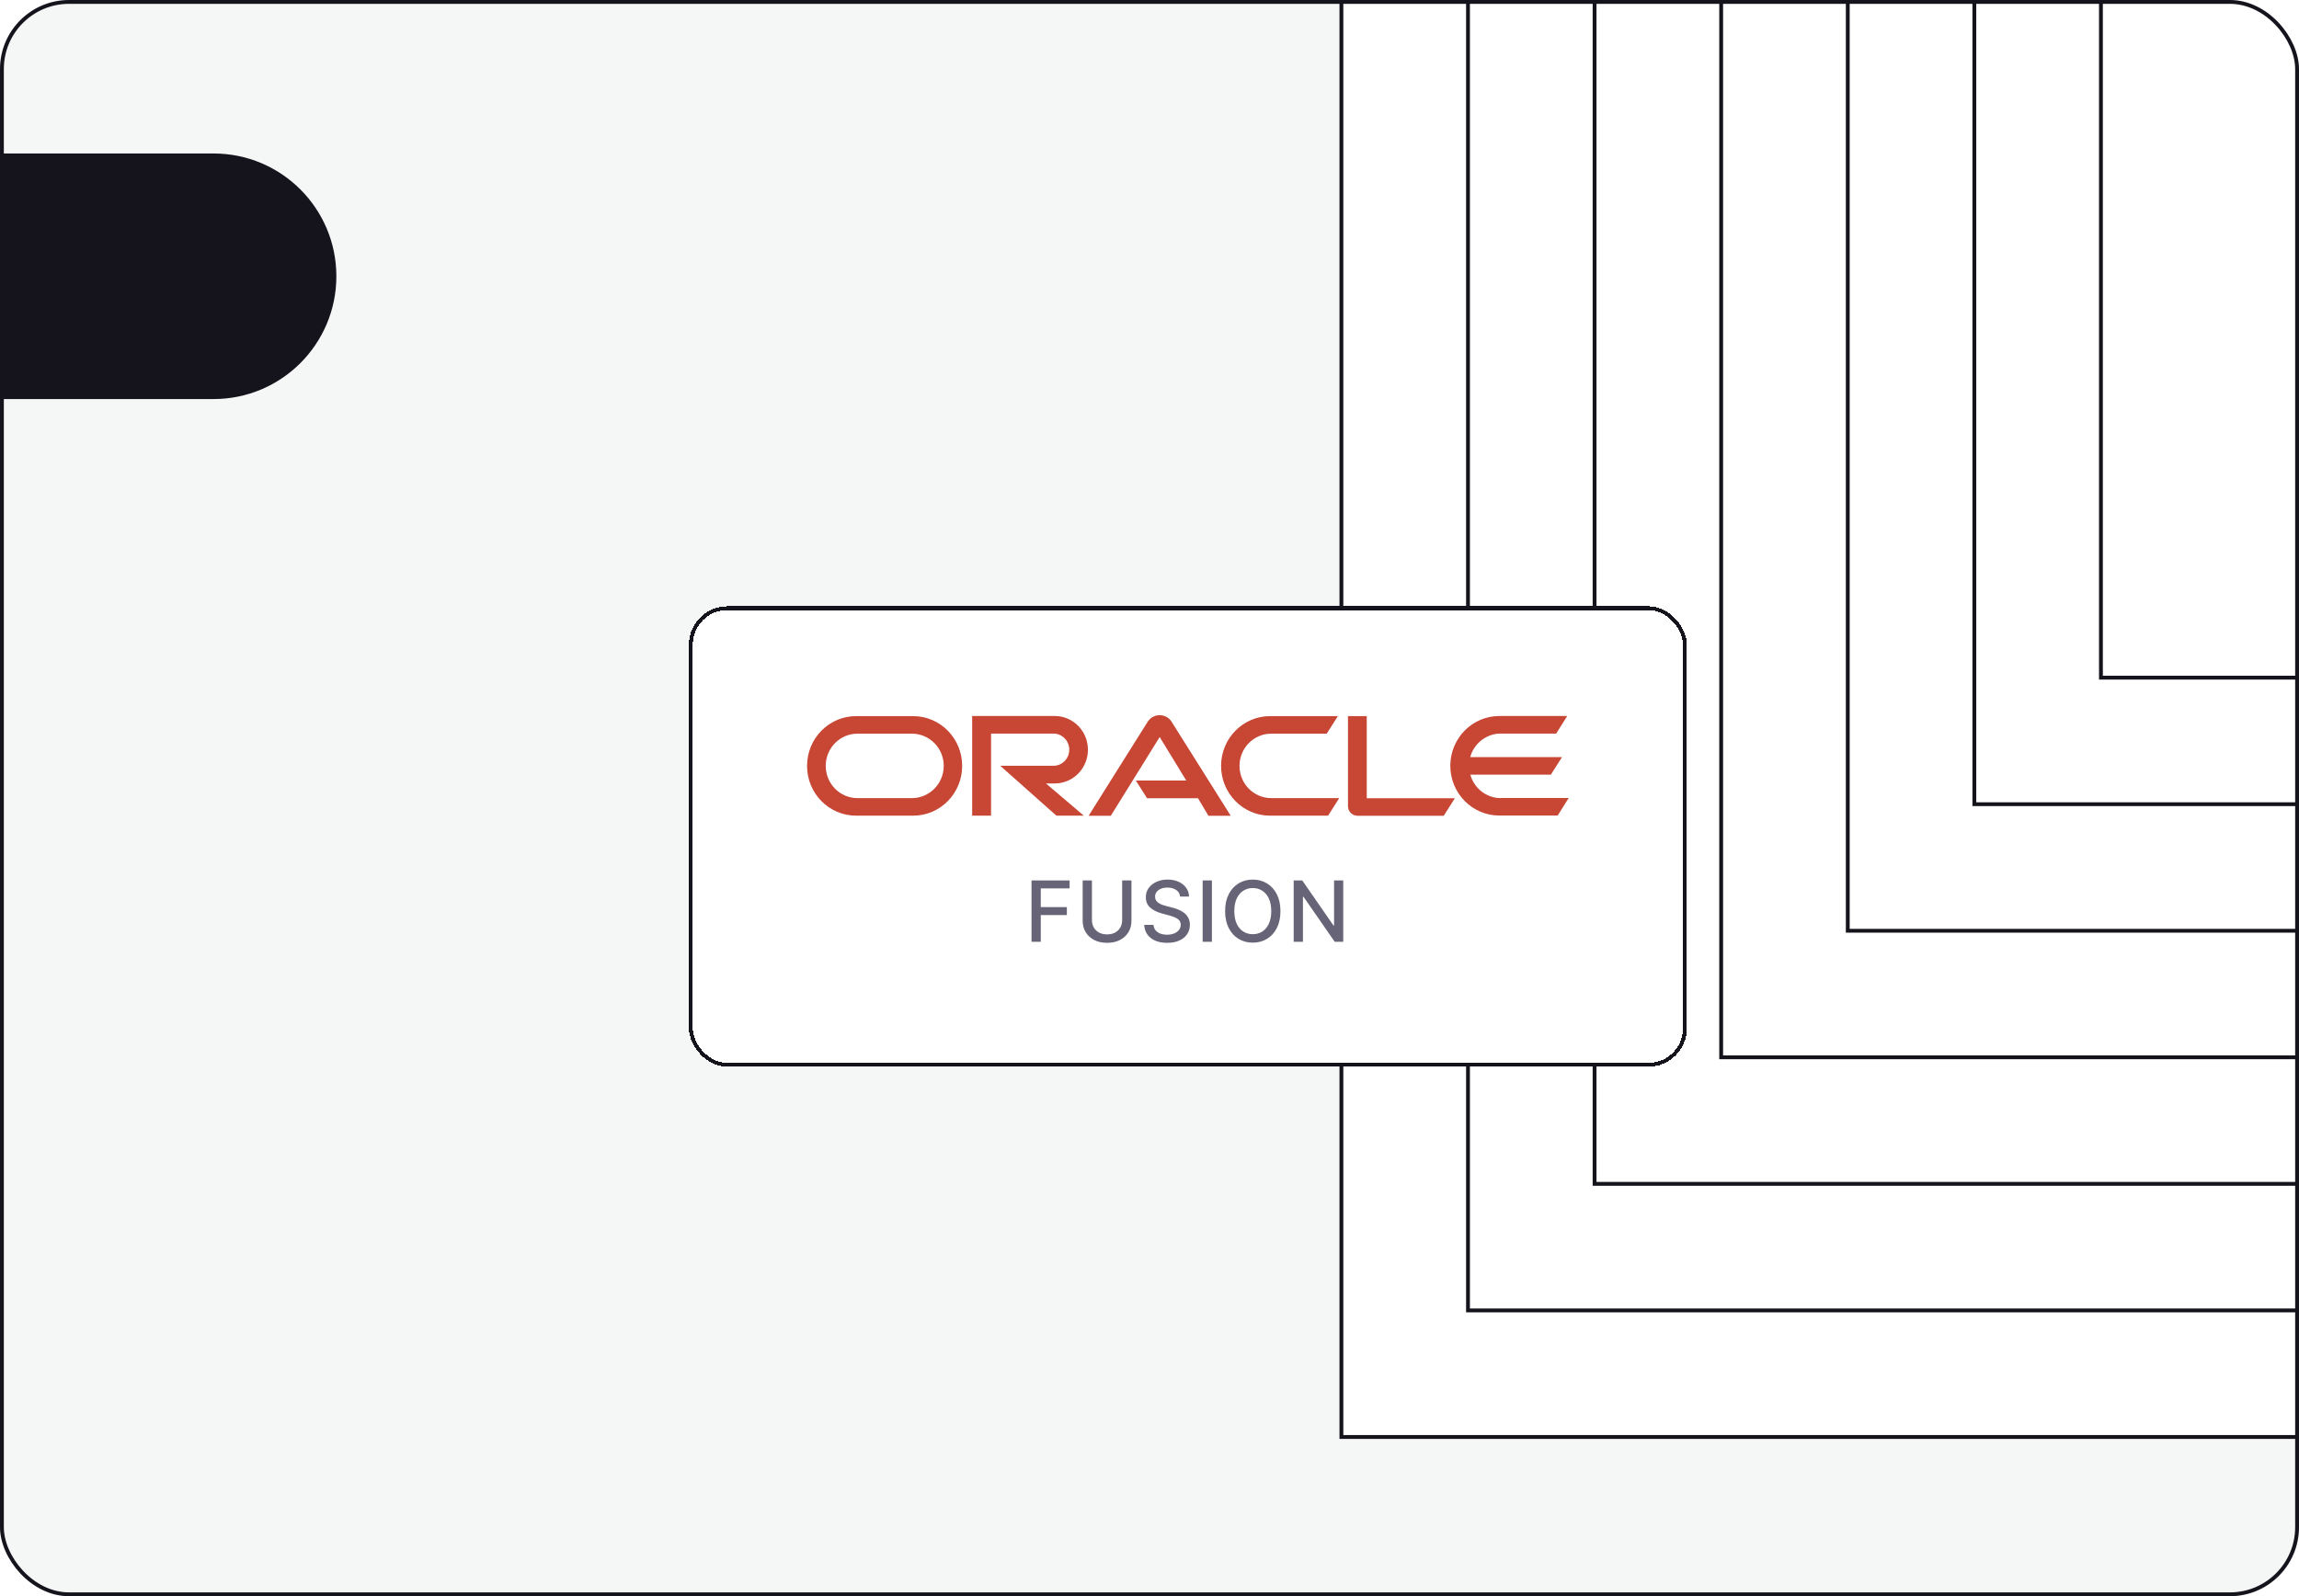 <svg width="599" height="416" viewBox="0 0 599 416" fill="none" xmlns="http://www.w3.org/2000/svg">
<g clip-path="url(#clip0_2342_923)">
<rect width="599" height="416" rx="18" fill="#F5F6F6"/>
<rect x="349.5" y="-101.887" width="476.387" height="476.387" fill="white" stroke="#15141D"/>
<rect x="382.482" y="-83.748" width="425.266" height="425.266" fill="white" stroke="#15141D"/>
<rect x="415.465" y="-50.037" width="358.573" height="358.573" fill="white" stroke="#15141D"/>
<rect x="448.447" y="-33.804" width="309.357" height="309.357" fill="white" stroke="#15141D"/>
<rect x="481.43" y="-5.503" width="248.073" height="248.073" fill="white" stroke="#15141D"/>
<rect x="514.412" y="-19.5" width="202.308" height="229.088" fill="white" stroke="#15141D"/>
<rect x="547.395" y="-14.5" width="175.456" height="191.106" fill="white" stroke="#15141D"/>
<g filter="url(#filter0_d_2342_923)">
<rect x="169.5" y="148" width="260" height="120" rx="10" fill="white" shape-rendering="crispEdges"/>
<rect x="170" y="148.5" width="259" height="119" rx="9.5" stroke="#15141D" shape-rendering="crispEdges"/>
<path d="M381.033 198.003C377.24 198.003 374.07 195.415 373.093 191.893H394.069L396.972 187.318H373.064C374.011 183.796 377.24 181.177 381.003 181.177H395.461L398.335 176.602H380.677C373.597 176.602 367.878 182.411 367.878 189.575C367.878 196.739 373.597 202.549 380.677 202.549H395.846L398.72 197.973H381.003L381.033 198.003ZM320.92 202.579C313.869 202.579 308.15 196.769 308.15 189.605C308.15 182.441 313.869 176.632 320.92 176.632H338.578L335.674 181.207H321.216C316.653 181.207 312.95 184.97 312.95 189.605C312.95 194.241 316.653 198.003 321.216 198.003H338.933L336.029 202.579H320.861H320.92ZM227.595 198.003C232.158 198.003 235.891 194.241 235.891 189.605C235.891 184.97 232.187 181.207 227.595 181.207H213.404C208.841 181.207 205.138 184.97 205.138 189.605C205.138 194.241 208.841 198.003 213.404 198.003H227.595ZM213.078 202.579C205.997 202.579 200.279 196.769 200.279 189.605C200.279 182.441 205.997 176.632 213.078 176.632H227.921C234.972 176.632 240.69 182.441 240.69 189.605C240.69 196.769 234.972 202.579 227.921 202.579H213.078ZM264.806 194.181C269.606 194.181 273.458 190.237 273.458 185.391C273.458 180.545 269.606 176.602 264.806 176.602H243.297V202.579H248.215V181.177H264.481C266.732 181.177 268.599 183.073 268.599 185.391C268.599 187.709 266.732 189.575 264.481 189.575H250.615L265.251 202.579H272.391L262.525 194.181H264.747H264.806ZM346.103 198.003V176.632H341.215V200.11C341.215 200.773 341.452 201.375 341.925 201.856C342.399 202.308 343.052 202.609 343.732 202.609H366.16L369.064 198.033H346.132L346.103 198.003ZM285.96 193.428H299.085L292.152 182.08L279.413 202.609H273.635L289.1 177.986C289.782 176.993 290.908 176.391 292.152 176.391C293.337 176.391 294.463 176.963 295.144 177.926L310.669 202.609H304.862L302.137 198.033H288.864L285.96 193.458V193.428Z" fill="#C74634"/>
<path d="M258.758 235.453V219.453H268.68V221.531H261.172V226.406H267.969V228.477H261.172V235.453H258.758ZM282.378 219.453H284.799V229.977C284.799 231.096 284.536 232.089 284.01 232.953C283.484 233.812 282.745 234.49 281.792 234.984C280.838 235.474 279.721 235.719 278.44 235.719C277.164 235.719 276.049 235.474 275.096 234.984C274.143 234.49 273.404 233.812 272.877 232.953C272.351 232.089 272.088 231.096 272.088 229.977V219.453H274.502V229.781C274.502 230.505 274.661 231.148 274.979 231.711C275.302 232.273 275.758 232.716 276.346 233.039C276.935 233.357 277.633 233.516 278.44 233.516C279.252 233.516 279.953 233.357 280.542 233.039C281.135 232.716 281.588 232.273 281.901 231.711C282.219 231.148 282.378 230.505 282.378 229.781V219.453ZM297.476 223.656C297.392 222.917 297.049 222.344 296.444 221.937C295.84 221.526 295.08 221.32 294.163 221.32C293.507 221.32 292.939 221.424 292.46 221.633C291.981 221.836 291.609 222.117 291.343 222.477C291.082 222.831 290.952 223.234 290.952 223.688C290.952 224.068 291.041 224.396 291.218 224.672C291.4 224.948 291.637 225.18 291.929 225.367C292.226 225.549 292.543 225.703 292.882 225.828C293.22 225.948 293.546 226.047 293.859 226.125L295.421 226.531C295.931 226.656 296.455 226.826 296.991 227.039C297.528 227.253 298.025 227.534 298.484 227.883C298.942 228.232 299.312 228.664 299.593 229.18C299.879 229.695 300.023 230.312 300.023 231.031C300.023 231.937 299.788 232.742 299.319 233.445C298.856 234.148 298.181 234.703 297.296 235.109C296.416 235.516 295.351 235.719 294.101 235.719C292.903 235.719 291.866 235.529 290.991 235.148C290.116 234.768 289.431 234.229 288.937 233.531C288.442 232.828 288.168 231.995 288.116 231.031H290.538C290.585 231.609 290.773 232.091 291.101 232.477C291.434 232.857 291.859 233.141 292.374 233.328C292.895 233.51 293.465 233.602 294.085 233.602C294.767 233.602 295.374 233.495 295.905 233.281C296.442 233.062 296.864 232.76 297.171 232.375C297.478 231.984 297.632 231.529 297.632 231.008C297.632 230.534 297.497 230.146 297.226 229.844C296.96 229.542 296.598 229.292 296.14 229.094C295.687 228.896 295.174 228.721 294.601 228.57L292.71 228.055C291.429 227.706 290.413 227.193 289.663 226.516C288.918 225.839 288.546 224.943 288.546 223.828C288.546 222.906 288.796 222.102 289.296 221.414C289.796 220.727 290.473 220.193 291.327 219.812C292.181 219.427 293.145 219.234 294.218 219.234C295.301 219.234 296.257 219.424 297.085 219.805C297.918 220.185 298.575 220.708 299.054 221.375C299.533 222.036 299.783 222.797 299.804 223.656H297.476ZM305.761 219.453V235.453H303.347V219.453H305.761ZM323.615 227.453C323.615 229.161 323.303 230.63 322.678 231.859C322.053 233.083 321.196 234.026 320.108 234.687C319.024 235.344 317.793 235.672 316.412 235.672C315.027 235.672 313.79 235.344 312.701 234.687C311.618 234.026 310.764 233.081 310.139 231.852C309.514 230.622 309.201 229.156 309.201 227.453C309.201 225.745 309.514 224.279 310.139 223.055C310.764 221.826 311.618 220.883 312.701 220.227C313.79 219.565 315.027 219.234 316.412 219.234C317.793 219.234 319.024 219.565 320.108 220.227C321.196 220.883 322.053 221.826 322.678 223.055C323.303 224.279 323.615 225.745 323.615 227.453ZM321.225 227.453C321.225 226.151 321.014 225.055 320.592 224.164C320.175 223.268 319.602 222.591 318.873 222.133C318.149 221.669 317.329 221.437 316.412 221.437C315.49 221.437 314.668 221.669 313.944 222.133C313.22 222.591 312.647 223.268 312.225 224.164C311.808 225.055 311.6 226.151 311.6 227.453C311.6 228.755 311.808 229.854 312.225 230.75C312.647 231.641 313.22 232.318 313.944 232.781C314.668 233.24 315.49 233.469 316.412 233.469C317.329 233.469 318.149 233.24 318.873 232.781C319.602 232.318 320.175 231.641 320.592 230.75C321.014 229.854 321.225 228.755 321.225 227.453ZM339.979 219.453V235.453H337.761L329.628 223.719H329.479V235.453H327.065V219.453H329.3L337.44 231.203H337.589V219.453H339.979Z" fill="#666476"/>
</g>
<path d="M-32.362 40H55.638C73.311 40 87.638 54.327 87.638 72C87.638 89.673 73.311 104 55.638 104H-32.362V40Z" fill="#15141D"/>
</g>
<rect x="0.5" y="0.5" width="598" height="415" rx="17.5" stroke="#15141D"/>
<defs>
<filter id="filter0_d_2342_923" x="169.5" y="148" width="270" height="130" filterUnits="userSpaceOnUse" color-interpolation-filters="sRGB">
<feFlood flood-opacity="0" result="BackgroundImageFix"/>
<feColorMatrix in="SourceAlpha" type="matrix" values="0 0 0 0 0 0 0 0 0 0 0 0 0 0 0 0 0 0 127 0" result="hardAlpha"/>
<feOffset dx="10" dy="10"/>
<feComposite in2="hardAlpha" operator="out"/>
<feColorMatrix type="matrix" values="0 0 0 0 0 0 0 0 0 0 0 0 0 0 0 0 0 0 1 0"/>
<feBlend mode="normal" in2="BackgroundImageFix" result="effect1_dropShadow_2342_923"/>
<feBlend mode="normal" in="SourceGraphic" in2="effect1_dropShadow_2342_923" result="shape"/>
</filter>
<clipPath id="clip0_2342_923">
<rect width="599" height="416" rx="18" fill="white"/>
</clipPath>
</defs>
</svg>
